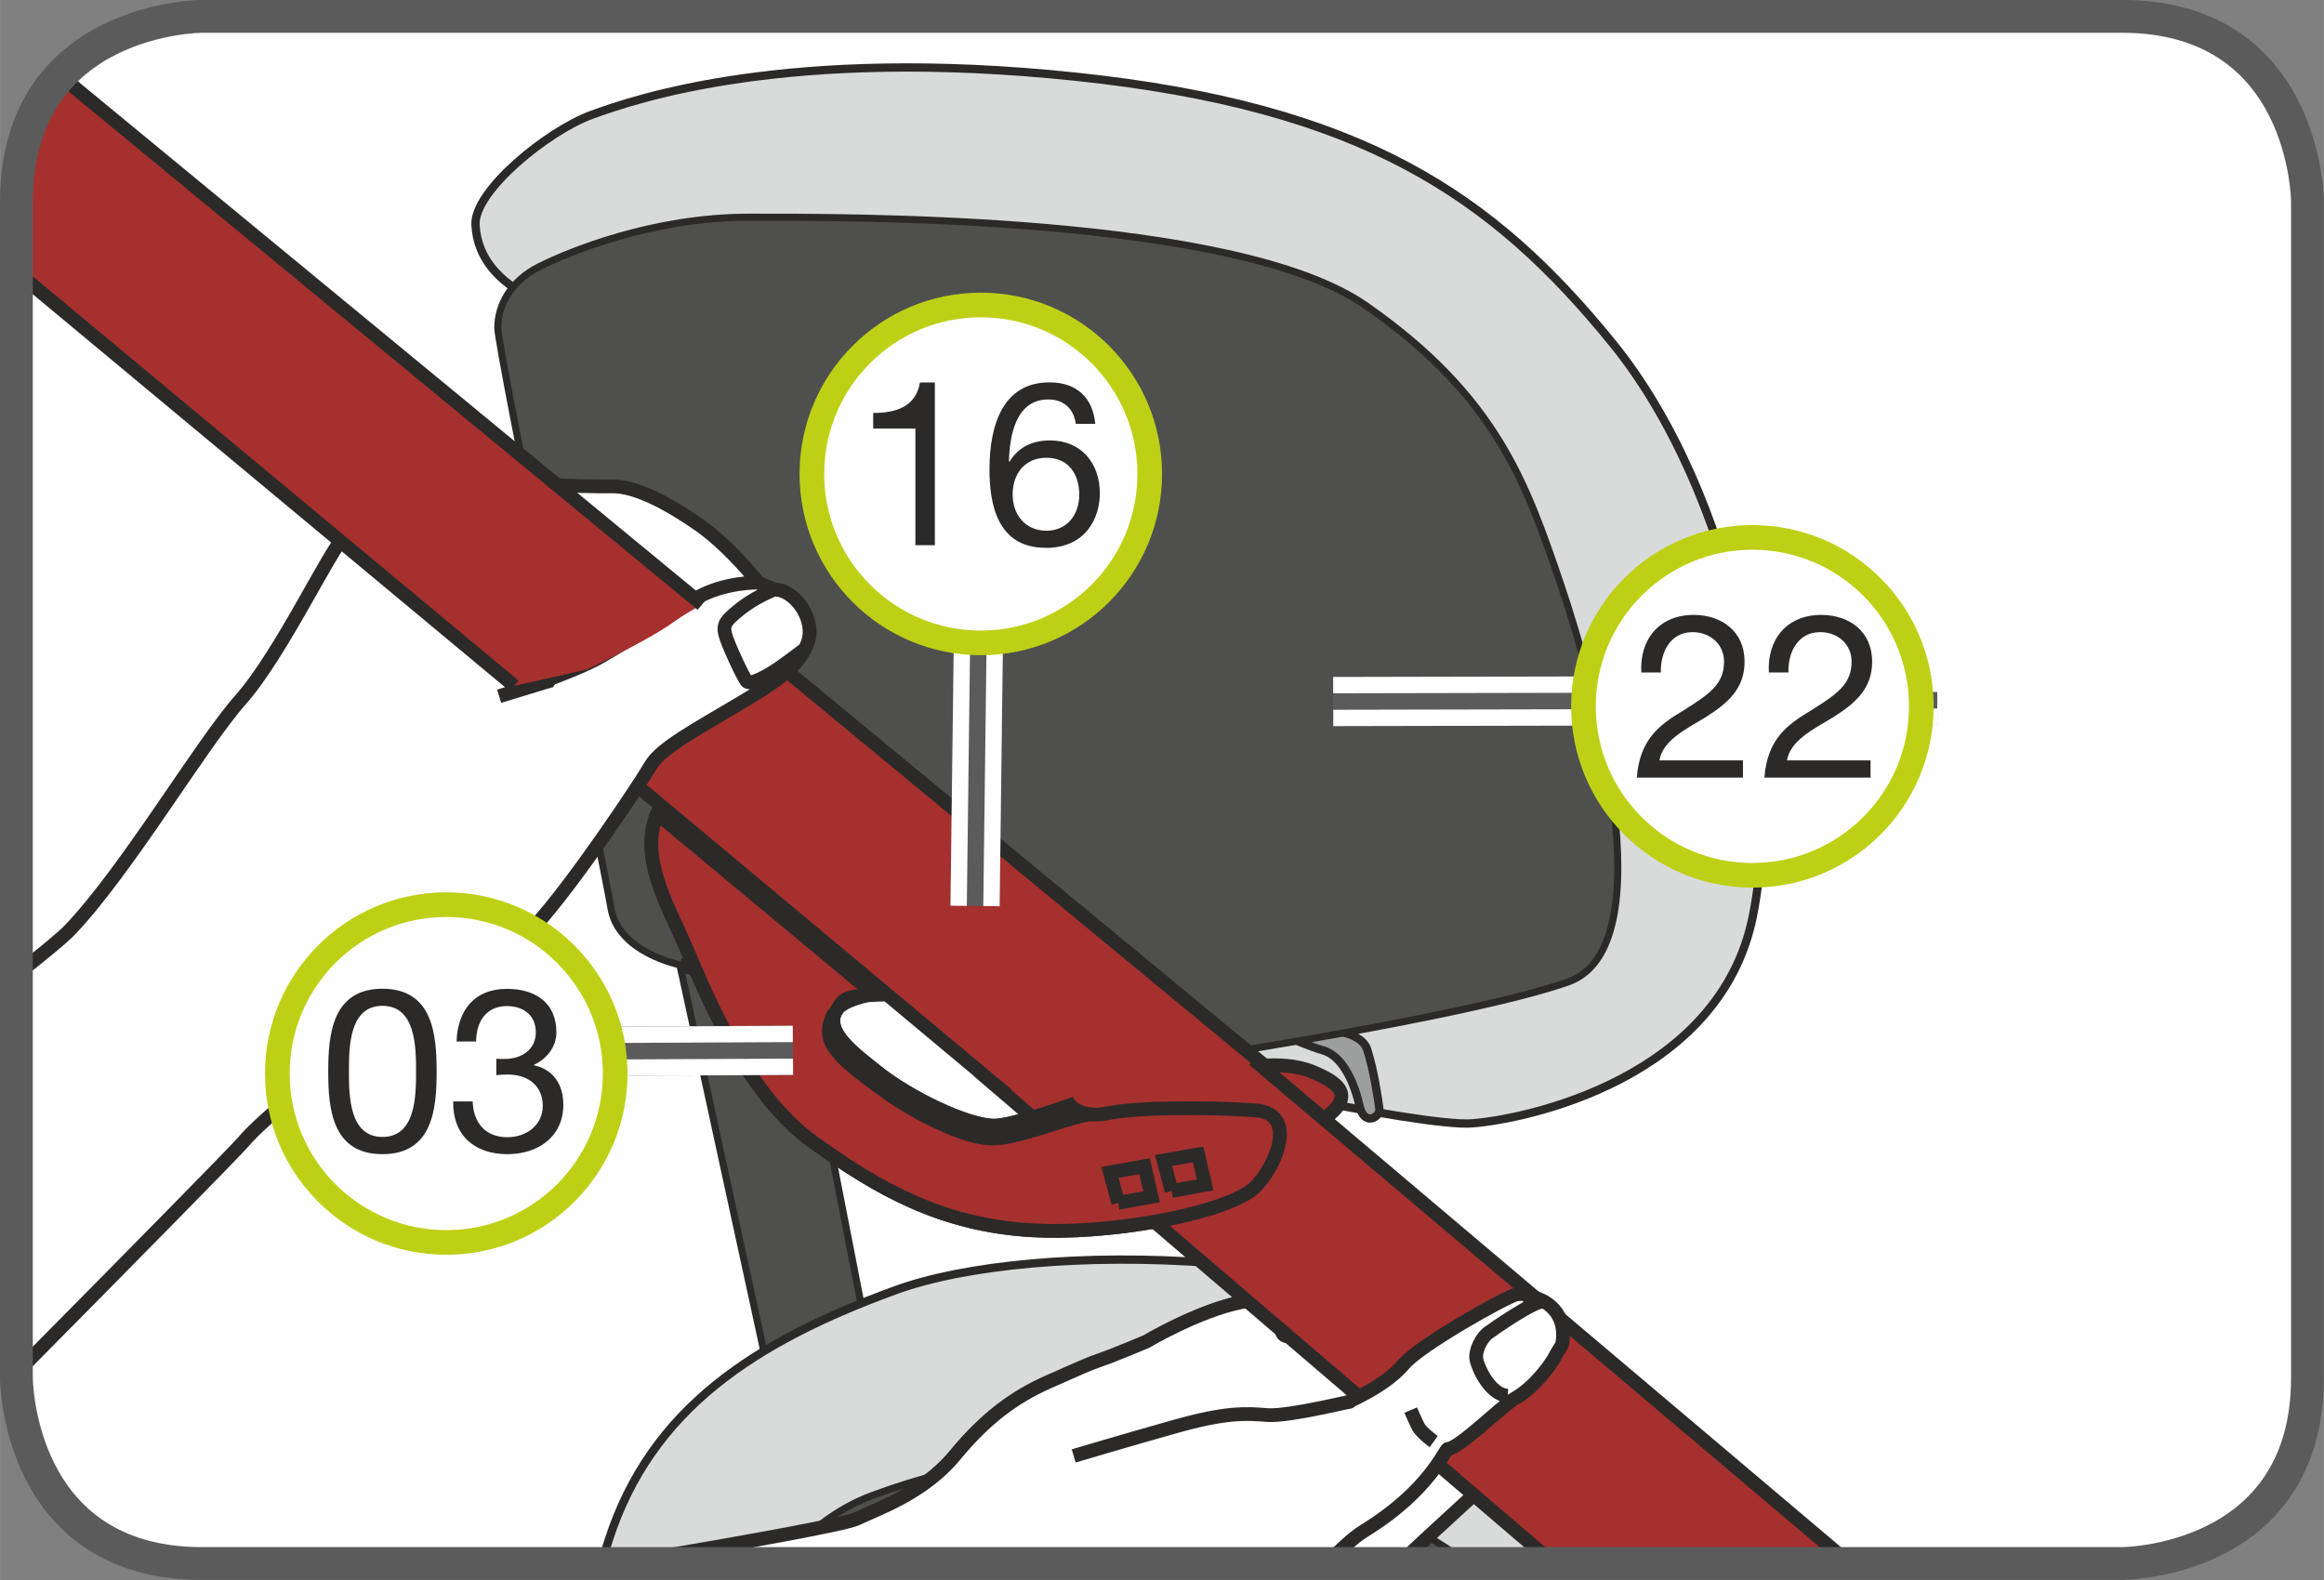 <?xml version="1.0" encoding="UTF-8"?>
<!DOCTYPE svg PUBLIC "-//W3C//DTD SVG 1.1//EN" "http://www.w3.org/Graphics/SVG/1.1/DTD/svg11.dtd">
<!-- Creator: CorelDRAW 2017 -->
<svg xmlns="http://www.w3.org/2000/svg" xml:space="preserve" width="25mm" height="17mm" version="1.1" style="shape-rendering:geometricPrecision; text-rendering:geometricPrecision; image-rendering:optimizeQuality; fill-rule:evenodd; clip-rule:evenodd"
viewBox="0 0 187.64 127.6"
 xmlns:xlink="http://www.w3.org/1999/xlink">
 <rect x="0" y="0" width="187.64" height="127.6" fill="#808080" stroke="none"/>
 <defs>
  <style type="text/css">
   <![CDATA[
    .str7 {stroke:#BED015;stroke-width:1.99;stroke-miterlimit:2.613}
    .str0 {stroke:#2B2A29;stroke-width:0.67;stroke-miterlimit:10}
    .str4 {stroke:#5B5B5B;stroke-width:2.65;stroke-miterlimit:4}
    .str3 {stroke:#2B2A29;stroke-width:1.11;stroke-miterlimit:10}
    .str2 {stroke:#2B2A29;stroke-width:1.11;stroke-miterlimit:4}
    .str1 {stroke:#2B2A29;stroke-width:0.57;stroke-miterlimit:4}
    .str5 {stroke:#5B5B5B;stroke-width:3.97;stroke-linejoin:bevel;stroke-miterlimit:4}
    .str6 {stroke:#FEFEFE;stroke-width:1.32;stroke-linejoin:bevel;stroke-miterlimit:4}
    .fil2 {fill:none;fill-rule:nonzero}
    .fil0 {fill:#FEFEFE;fill-rule:nonzero}
    .fil1 {fill:#D9DADA;fill-rule:nonzero}
    .fil3 {fill:#9D9E9E;fill-rule:nonzero}
    .fil4 {fill:#4F4F4E;fill-rule:nonzero}
    .fil6 {fill:#2B2A29;fill-rule:nonzero}
    .fil5 {fill:#A5302E;fill-rule:nonzero}
   ]]>
  </style>
 </defs>
 <g id="Слой_x0020_1">
  <path class="fil0" d="M16.33 1.32c0,0 -15.01,0 -15.01,15.01l0 94.93c0,0 0,15.01 15.01,15.01l154.97 0c0,0 15.01,0 15.01,-15.01l0 -94.93c0,0 0,-15.01 -15.01,-15.01l-154.97 0z"/>
  <path class="fil1" d="M93.29 86.19c0,0 21.38,4.86 25.59,4.53 4.21,-0.32 20.08,-3.56 22.67,-16.84 2.59,-13.28 -1.62,-34.17 -11.34,-46.15 -9.72,-11.98 -20.24,-19.11 -43.4,-21.54 -23.16,-2.43 -35.46,1.78 -39.03,3.08 -3.56,1.3 -9.55,6.15 -9.39,8.91 0.16,2.75 1.94,4.53 4.37,5.83 2.43,1.3 50.52,62.19 50.52,62.19z"/>
  <path class="fil2 str0" d="M93.29 86.19c0,0 21.38,4.86 25.59,4.53 4.21,-0.32 20.08,-3.56 22.67,-16.84 2.59,-13.28 -1.62,-34.17 -11.34,-46.15 -9.72,-11.98 -20.24,-19.11 -43.4,-21.54 -23.16,-2.43 -35.46,1.78 -39.03,3.08 -3.56,1.3 -9.55,6.15 -9.39,8.91 0.16,2.75 1.94,4.53 4.37,5.83 2.43,1.3 50.52,62.19 50.52,62.19"/>
  <path class="fil3" d="M106.64 83.14c0,0 3.2,0 3.74,1.6 0.53,1.61 0.91,4.12 0.99,4.81 0.08,0.68 -1.22,1.45 -1.6,-0.23 -0.37,-1.68 -1.29,-4.04 -2.97,-4.5 -1.68,-0.46 -6.64,-2.82 -6.64,-2.29 0,0.53 6.48,0.61 6.48,0.61z"/>
  <path class="fil2 str0" d="M106.64 83.14c0,0 3.2,0 3.74,1.6 0.53,1.61 0.91,4.12 0.99,4.81 0.08,0.68 -1.22,1.45 -1.6,-0.23 -0.37,-1.68 -1.29,-4.04 -2.97,-4.5 -1.68,-0.46 -6.64,-2.82 -6.64,-2.29 0,0.53 6.48,0.61 6.48,0.61"/>
  <path class="fil4" d="M62.83 114.47l-7.94 -36.55c0,0 -4.97,-0.99 -5.56,-4.57 -0.6,-3.57 -9.14,-45.09 -9.14,-46.87 0,-1.79 0.99,-3.77 3.38,-4.96 2.38,-1.19 9.13,-3.98 16.88,-3.98 7.75,0 39.33,-0.2 49.85,7.15 10.53,7.35 12.91,14.3 15.69,22.44 2.78,8.15 8.54,29.4 0.6,32.18 -7.95,2.78 -30.39,6.16 -30.39,6.16l-19.27 -8.14 -12.32 2.78 5.96 30.59 -7.75 3.77z"/>
  <path class="fil2 str1" d="M62.83 114.47l-7.94 -36.55c0,0 -4.97,-0.99 -5.56,-4.57 -0.6,-3.57 -9.14,-45.09 -9.14,-46.87 0,-1.79 0.99,-3.77 3.38,-4.96 2.38,-1.19 9.13,-3.98 16.88,-3.98 7.75,0 39.33,-0.2 49.85,7.15 10.53,7.35 12.91,14.3 15.69,22.44 2.78,8.15 8.54,29.4 0.6,32.18 -7.95,2.78 -30.39,6.16 -30.39,6.16l-19.27 -8.14 -12.32 2.78 5.96 30.59 -7.75 3.77"/>
  <path class="fil5" d="M87.65 90.82c0,0 -0.57,-2.22 0.25,-2.87 0.82,-0.66 3.12,-1.81 3.12,-1.81 0,0 3.69,-1.07 5.83,-0.82 2.13,0.25 2.95,1.07 2.95,1.07 0,0 3.53,-0.91 6.15,0.16 2.63,1.07 3.45,2.22 0.41,4.19 -3.04,1.97 -3.29,2.05 -4.93,2.54 -1.64,0.49 -11.49,1.97 -12.14,1.4 -0.66,-0.57 -1.64,-3.86 -1.64,-3.86z"/>
  <path class="fil2 str2" d="M87.65 90.82c0,0 -0.57,-2.22 0.25,-2.87 0.82,-0.66 3.12,-1.81 3.12,-1.81 0,0 3.69,-1.07 5.83,-0.82 2.13,0.25 2.95,1.07 2.95,1.07 0,0 3.53,-0.91 6.15,0.16 2.63,1.07 3.45,2.22 0.41,4.19 -3.04,1.97 -3.29,2.05 -4.93,2.54 -1.64,0.49 -11.49,1.97 -12.14,1.4 -0.66,-0.57 -1.64,-3.86 -1.64,-3.86"/>
  <path class="fil2 str3" d="M99.79 86.39c0,0 -2.46,1.23 -3.28,1.31 -0.82,0.08 -6.73,0.16 -7.55,0.74 -0.82,0.58 -1.72,0.74 -1.56,1.81m9.6 0.82l-0.41 -2.63c0,0 -7.22,0.25 -7.55,1.23 -0.33,0.98 -0.33,1.89 -0.33,1.89l8.29 -0.49"/>
  <path class="fil5" d="M99.84 85.13c0,0 -12.05,-9.99 -20.92,-13.73 -8.87,-3.74 -14.01,-5.98 -17.65,-7.19 -3.64,-1.22 -6.82,-2.06 -8.22,1.49 -1.4,3.55 0.75,7.19 2.15,10.37 1.4,3.17 4.72,12.04 10.46,16.16 5.21,3.74 10.34,6.72 17.73,7.13 5.88,0.33 14.52,-1.15 17.48,-3.11 1.73,-1.15 4.32,-6.3 0.49,-6.58 -3.83,-0.28 -9.64,-0.24 -11.88,0.23 -2.24,0.47 -3.08,-0.65 -3.08,-0.65 0,0 -4.63,1.66 -6.12,1.66 -2.21,0 -6.89,-2.3 -9.38,-4.28 -1.91,-1.52 -4.48,-3.36 -3.34,-5.08 0.88,-1.32 6.09,-2.01 9.59,-1.27 4.52,0.94 8.22,2.99 10.18,4.67 1.96,1.68 1.68,2.34 3.27,1.96 1.59,-0.37 9.24,-1.21 9.24,-1.77z"/>
  <path class="fil2 str2" d="M99.84 85.13c0,0 -12.05,-9.99 -20.92,-13.73 -8.87,-3.74 -14.01,-5.98 -17.65,-7.19 -3.64,-1.22 -6.82,-2.06 -8.22,1.49 -1.4,3.55 0.75,7.19 2.15,10.37 1.4,3.17 4.72,12.04 10.46,16.16 5.21,3.74 10.34,6.72 17.73,7.13 5.88,0.33 14.52,-1.15 17.48,-3.11 1.73,-1.15 4.32,-6.3 0.49,-6.58 -3.83,-0.28 -9.64,-0.24 -11.88,0.23 -2.24,0.47 -3.08,-0.65 -3.08,-0.65 0,0 -4.63,1.66 -6.12,1.66 -2.21,0 -6.89,-2.3 -9.38,-4.28 -1.91,-1.52 -4.48,-3.36 -3.34,-5.08 0.88,-1.32 6.09,-2.01 9.59,-1.27 4.52,0.94 8.22,2.99 10.18,4.67 1.96,1.68 1.68,2.34 3.27,1.96 1.59,-0.37 9.24,-1.21 9.24,-1.77"/>
  <path class="fil2 str3" d="M67.38 81.79c0,0 -0.98,1.4 -0.08,2.71 0.67,0.97 1.31,1.56 3.77,3.37 2.17,1.59 4.17,2.61 5.83,3.28 2.53,1.02 3.53,0.9 5.25,0.49 1.72,-0.41 4.35,-1.39 5.74,-1.64"/>
  <polygon class="fil5" points="90.28,97.14 92.98,96.65 92.41,94.18 89.62,94.68 "/>
  <polyline class="fil2 str3" points="90.28,97.14 92.98,96.65 92.41,94.18 89.62,94.68 90.28,97.14 "/>
  <polygon class="fil5" points="94.59,96.18 97.3,95.69 96.72,93.23 93.93,93.72 "/>
  <path class="fil2 str3" d="M94.59 96.18l2.71 -0.49 -0.57 -2.46 -2.79 0.49 0.66 2.46m-39.7 -18.26l1.34 0.34"/>
  <path class="fil1" d="M142.24 126.28c-3.62,-6.68 -8.5,-12.55 -14.86,-16.24 -16.46,-9.54 -43.85,-9.96 -55.12,-5.83 -11.29,4.13 -19.7,9.56 -23.12,20.18 -0.2,0.61 -0.39,1.25 -0.58,1.89l27.04 0c2.4,-0.85 5.01,-1.19 7.87,-0.84 2.08,0.26 4.09,0.54 6.04,0.84l52.73 0z"/>
  <path class="fil2 str0" d="M142.24 126.28c-3.62,-6.68 -8.5,-12.55 -14.86,-16.24 -16.46,-9.54 -43.85,-9.96 -55.12,-5.83 -11.29,4.13 -19.7,9.56 -23.12,20.18 -0.2,0.61 -0.39,1.25 -0.58,1.89m27.04 0c2.4,-0.85 5.01,-1.19 7.87,-0.84 2.08,0.26 4.09,0.54 6.04,0.84"/>
  <path class="fil4" d="M70.39 120.79c15.76,-5.88 30.38,-3.28 40.94,1.3 2.39,1.03 4.86,2.44 7.27,4.18l-55.59 0c2.09,-2.48 4.53,-4.42 7.38,-5.48z"/>
  <path class="fil2 str1" d="M70.39 120.79c15.76,-5.88 30.38,-3.28 40.94,1.3 2.39,1.03 4.86,2.44 7.27,4.18m-55.59 0c2.09,-2.48 4.53,-4.42 7.38,-5.48"/>
  <path class="fil0" d="M113.04 126.28l0.13 -0.13c1.59,-1.64 7.62,-6.99 10.25,-9.54 2.63,-2.55 -0.24,-6.52 1.13,-8.7 1.36,-2.18 -2.94,-1.49 -3.29,-2.19 -0.34,-0.7 -6.55,-2.77 -8.03,-2.37 -1.49,0.39 -2.9,6.28 -2.9,6.28l-0.01 0.26c0,0 0.76,-2.72 -0.58,-3 -1.34,-0.28 -2.8,-0.37 -5.16,0.83 -2.35,1.2 0.27,-3.5 -4.4,-2.55 -3.49,0.71 -7.66,3.19 -7.66,3.19 0,0 -2.54,1.07 -3.67,1.46 -1.14,0.4 -1.51,0.59 -4.21,1.78 -2.7,1.2 -5.04,2.89 -7.56,5.95 -2.53,3.06 -6.28,4.32 -7.92,5.11 -0.92,0.44 -8.95,1.89 -19.08,3.6l62.97 0z"/>
  <path class="fil2 str3" d="M113.04 126.28l0.13 -0.13c1.59,-1.64 7.62,-6.99 10.25,-9.54 2.63,-2.55 -0.24,-6.52 1.13,-8.7 1.36,-2.18 -2.94,-1.49 -3.29,-2.19 -0.34,-0.7 -6.55,-2.77 -8.03,-2.37 -1.49,0.39 -2.9,6.28 -2.9,6.28l-0.01 0.26c0,0 0.76,-2.72 -0.58,-3 -1.34,-0.28 -2.8,-0.37 -5.16,0.83 -2.35,1.2 0.27,-3.5 -4.4,-2.55 -3.49,0.71 -7.66,3.19 -7.66,3.19 0,0 -2.54,1.07 -3.67,1.46 -1.14,0.4 -1.51,0.59 -4.21,1.78 -2.7,1.2 -5.04,2.89 -7.56,5.95 -2.53,3.06 -6.28,4.32 -7.92,5.11 -0.92,0.44 -8.95,1.89 -19.08,3.6m58.33 -4.32c0,0 0.03,0.28 0.75,0.34 0.72,0.06 1.13,-0.06 1.13,-0.06m3.75 -2.46c0,0 0.08,-0.28 -0.05,-0.65 -0.13,-0.37 -0.23,-0.8 -0.23,-0.8"/>
  <path class="fil5" d="M101.23 85.58c0.07,-0.02 0.16,-0.04 0.23,-0.06l-42.87 -35.4 -15.2 6.62 36.75 30.69c-0.01,0 -0.03,0.01 -0.04,0.01l45.37 38.84 23.89 0 -48.13 -40.7z"/>
  <path class="fil2 str2" d="M101.23 85.58c0.07,-0.02 0.16,-0.04 0.23,-0.06l-42.87 -35.4 -15.2 6.62 36.75 30.69c-0.01,0 -0.03,0.01 -0.04,0.01l45.37 38.84m23.89 0l-48.13 -40.7"/>
  <path class="fil0" d="M107.16 126.28c0.85,-0.91 2.01,-2.05 3,-2.66 5.33,-3.28 6.5,-6.6 6.74,-6.61 0.95,-0.04 4.3,-3.44 5.45,-4.1 1.56,-0.89 2.83,-2.68 3.14,-3.25 0.4,-0.73 0.62,-1.04 0.62,-1.04 0,0 0.51,-1.86 -0.86,-3.09 -0.87,-0.78 -1.91,-0.86 -1.91,-0.86 0,0 -0.18,-0.26 -0.91,-0.13 -0.73,0.13 -7.78,4.07 -9.08,5.63 -1.64,1.95 -4.99,3.21 -4.5,3.07 1.19,-0.32 -4.81,1.19 -6.53,1.04 -1.73,-0.15 -3.4,-0.22 -7.42,0.92 -4.02,1.13 -8.21,2.38 -8.21,2.38l16.67 8.69 3.8 0z"/>
  <path class="fil2 str3" d="M107.16 126.28c0.85,-0.91 2.01,-2.05 3,-2.66 5.33,-3.28 6.5,-6.6 6.74,-6.61 0.95,-0.04 4.3,-3.44 5.45,-4.1 1.56,-0.89 2.83,-2.68 3.14,-3.25 0.4,-0.73 0.62,-1.04 0.62,-1.04 0,0 0.51,-1.86 -0.86,-3.09 -0.87,-0.78 -1.91,-0.86 -1.91,-0.86 0,0 -0.18,-0.26 -0.91,-0.13 -0.73,0.13 -7.78,4.07 -9.08,5.63 -1.64,1.95 -4.99,3.21 -4.5,3.07 1.19,-0.32 -4.81,1.19 -6.53,1.04 -1.73,-0.15 -3.4,-0.22 -7.42,0.92 -4.02,1.13 -8.21,2.38 -8.21,2.38m35.05 -4.86c-1.4,-0.07 -2.39,-2.19 -2.53,-2.93 -0.15,-0.74 0.46,-1.78 0.92,-2.13 0.46,-0.34 3.76,-2.64 4.56,-2.58m-8.93 11.34c0,0 -1,-0.71 -1.26,-1.23 -0.26,-0.51 -0.6,-1.31 -0.6,-1.31"/>
  <path class="fil0" d="M1.32 78.71c2.2,-1.73 3.71,-2.98 4.28,-3.57 4.6,-4.79 10.59,-14.98 13.85,-18.66 3.26,-3.69 7.23,-12.2 8.42,-13.23 1.19,-1.03 2.71,-1.45 2.71,-1.45 0,0 2,-2.04 3.82,-2.63 1.82,-0.58 4.74,-0.21 4.74,-0.21 0,0 8.34,0.38 10.25,0.32 1.91,-0.05 4.63,1.4 7.13,3.16 2.49,1.77 4.71,4.62 4.71,4.62l1.31 0.56c1.64,-0.02 3.34,2.43 2.68,4.26 -0.74,2.06 -2.68,3.25 -5.77,5.09 -3.08,1.84 -6.1,3.44 -6.91,4.84 -0.8,1.4 -6.26,9.6 -9.34,12.95 -3.83,4.17 -9.05,6.98 -12.37,8.76 -3.32,1.78 -9.45,6.61 -11.22,8.73 -0.63,0.74 -8.43,8.67 -18.29,18.63l0 -32.16z"/>
  <path class="fil2 str3" d="M1.32 78.71c2.2,-1.73 3.71,-2.98 4.28,-3.57 4.6,-4.79 10.59,-14.98 13.85,-18.66 3.26,-3.69 7.23,-12.2 8.42,-13.23 1.19,-1.03 2.71,-1.45 2.71,-1.45 0,0 2,-2.04 3.82,-2.63 1.82,-0.58 4.74,-0.21 4.74,-0.21 0,0 8.34,0.38 10.25,0.32 1.91,-0.05 4.63,1.4 7.13,3.16 2.49,1.77 4.71,4.62 4.71,4.62l1.31 0.56c1.64,-0.02 3.34,2.43 2.68,4.26 -0.74,2.06 -2.68,3.25 -5.77,5.09 -3.08,1.84 -6.1,3.44 -6.91,4.84 -0.8,1.4 -6.26,9.6 -9.34,12.95 -3.83,4.17 -9.05,6.98 -12.37,8.76 -3.32,1.78 -9.45,6.61 -11.22,8.73 -0.63,0.74 -8.43,8.67 -18.29,18.63m29.25 -69.09l-1.14 1.88m31.78 3.38c0,0 -2.75,-0.06 -4.99,1.26 -2.24,1.32 -5.21,3.27 -7.64,4.68 -2.43,1.42 -8.28,3.24 -8.28,3.24l4.01 -1.22c0,0 0.95,-1.45 1.04,-2.76 0.03,-0.46 -0.3,-2.32 -0.3,-2.32 0,0 0.74,-0.16 1.66,-0.65 0.92,-0.49 1.69,-1.03 1.69,-1.03 0,0 1.27,-0.6 1.81,-1.59 1,-1.81 1.41,-1.76 1.41,-1.76l2.45 4.67m-5.67 -1.33c0,0 0.53,-0.99 0.41,-1.87 -0.12,-0.88 -0.42,-1.67 -0.42,-1.67m-3.34 5.21c0,0 -0.12,-0.88 -0.41,-1.43 -0.29,-0.55 -1.14,-2.34 -1.14,-2.34m8.48 2.18c0,0 0.09,-0.05 0.64,-0.34m12.38 4.42c0,0 -1,0.77 -1.91,1.42 -0.91,0.65 -2.53,1.59 -2.82,1.19 -0.29,-0.39 -1.51,-2.96 -1.72,-3.79 -0.21,-0.83 0.12,-1.13 1.03,-1.89 1.3,-1.09 2.75,-1.63 2.93,-1.72m-16.55 4.32c0,0 0.8,-0.1 1.15,-0.15 0.35,-0.05 1.09,-0.25 1.69,-0.2 0.6,0.06 1.39,0.39 1.39,0.39"/>
  <path class="fil5" d="M56.68 48.82l-51.8 -42.69c-2.05,2.22 -3.55,5.46 -3.55,10.21l0 0 0 5.61 40.18 33.44 5.94 -1.34c0,0 4.95,-2.37 6.96,-3.83l0 0c0.63,-0.46 1.45,-0.94 2.27,-1.4z"/>
  <path class="fil2 str2" d="M56.68 48.82l-51.8 -42.69m-3.55 15.82l40.18 33.44"/>
  <path class="fil5" d="M53.05 65.71c-1.4,3.55 0.75,7.19 2.15,10.37 1.4,3.17 4.72,12.04 10.46,16.16 5.21,3.74 10.34,6.71 17.73,7.12 5.88,0.33 14.53,-1.15 17.48,-3.11 1.73,-1.15 4.32,-6.3 0.49,-6.58 -3.83,-0.28 -9.64,-0.24 -11.88,0.23 -2.24,0.47 -3.08,-0.65 -3.08,-0.65 0,0 -4.63,1.66 -6.12,1.66 -2.21,0 -6.89,-2.3 -9.38,-4.28 -1.91,-1.52 -4.49,-3.35 -3.34,-5.08 0.56,-0.85 0.55,-1.1 3.09,-1.21l-17.59 -14.63z"/>
  <path class="fil2 str2" d="M53.05 65.71c-1.4,3.55 0.75,7.19 2.15,10.37 1.4,3.17 4.72,12.04 10.46,16.16 5.21,3.74 10.34,6.71 17.73,7.12 5.88,0.33 14.53,-1.15 17.48,-3.11 1.73,-1.15 4.32,-6.3 0.49,-6.58 -3.83,-0.28 -9.64,-0.24 -11.88,0.23 -2.24,0.47 -3.08,-0.65 -3.08,-0.65 0,0 -4.63,1.66 -6.12,1.66 -2.21,0 -6.89,-2.3 -9.38,-4.28 -1.91,-1.52 -4.49,-3.35 -3.34,-5.08 0.56,-0.85 0.55,-1.1 3.09,-1.21l-17.59 -14.63"/>
  <path class="fil2 str3" d="M67.38 81.79c0,0 -0.98,1.4 -0.08,2.71 0.67,0.97 1.31,1.56 3.77,3.37 2.17,1.59 4.17,2.61 5.83,3.28 2.53,1.02 3.53,0.9 5.25,0.49 1.72,-0.41 4.35,-1.39 5.74,-1.64"/>
  <polygon class="fil5" points="90.28,97.14 92.98,96.65 92.41,94.18 89.62,94.68 "/>
  <polyline class="fil2 str3" points="90.28,97.14 92.98,96.65 92.41,94.18 89.62,94.68 90.28,97.14 "/>
  <polygon class="fil5" points="94.59,96.18 97.3,95.69 96.72,93.23 93.93,93.72 "/>
  <path class="fil2 str3" d="M94.59 96.18l2.71 -0.49 -0.57 -2.46 -2.79 0.49 0.66 2.46m-39.7 -18.26l1.34 0.34"/>
  <path class="fil2 str4" d="M16.33 1.32c0,0 -15.01,0 -15.01,15.01l0 94.93c0,0 0,15.01 15.01,15.01l154.97 0c0,0 15.01,0 15.01,-15.01l0 -94.93c0,0 0,-15.01 -15.01,-15.01l-154.97 0z"/>
  <line class="fil2 str5" x1="78.73" y1="73.16" x2="79.17" y2= "37.38" />
  <line class="fil2 str6" x1="77.4" y1="73.15" x2="77.85" y2= "37.37" />
  <line class="fil2 str6" x1="80.05" y1="73.18" x2="80.5" y2= "37.4" />
  <line class="fil2 str5" x1="30.03" y1="84.98" x2="64.02" y2= "84.82" />
  <line class="fil2 str6" x1="30.03" y1="83.66" x2="64.01" y2= "83.5" />
  <line class="fil2 str6" x1="30.04" y1="86.31" x2="64.03" y2= "86.15" />
  <line class="fil2 str5" x1="107.64" y1="56.65" x2="156.42" y2= "56.56" />
  <line class="fil2 str6" x1="107.64" y1="55.33" x2="156.42" y2= "55.23" />
  <line class="fil2 str6" x1="107.65" y1="57.98" x2="156.42" y2= "57.88" />
  <path class="fil0" d="M92.83 38.28c0,7.53 -6.1,13.64 -13.64,13.64 -7.53,0 -13.64,-6.11 -13.64,-13.64 0,-7.54 6.11,-13.65 13.64,-13.65 7.54,0 13.64,6.11 13.64,13.65z"/>
  <path class="fil2 str7" d="M92.83 38.28c0,7.53 -6.1,13.64 -13.64,13.64 -7.53,0 -13.64,-6.11 -13.64,-13.64 0,-7.54 6.11,-13.65 13.64,-13.65 7.54,0 13.64,6.11 13.64,13.65z"/>
  <path class="fil6" d="M73.9 44.03l1.58 0 0 -13.14 -1.2 0c-0.35,2 -1.99,2.46 -3.78,2.46l0 1.26 3.41 0 0 9.42zm10.51 0.22c3.32,0 4.39,-2.48 4.39,-4.41 0,-2.43 -1.5,-4.27 -4.02,-4.27 -1.42,0 -2.54,0.52 -3.28,1.72l-0.04 -0.04c0.06,-2.02 0.52,-4.99 3.19,-4.99 1.26,0 2.05,0.78 2.21,1.97l1.57 0c-0.2,-2.15 -1.53,-3.35 -3.7,-3.35 -3.75,0 -4.84,3.43 -4.84,7.04 0,2.74 0.61,6.32 4.52,6.32zm-2.65 -4.32c0,-1.65 0.97,-2.96 2.73,-2.96 1.8,0 2.65,1.35 2.65,2.98 0,1.56 -0.94,2.91 -2.65,2.91 -1.72,0 -2.73,-1.3 -2.73,-2.93z"/>
  <path class="fil0" d="M155.13 57.05c0,7.53 -6.1,13.64 -13.64,13.64 -7.53,0 -13.64,-6.11 -13.64,-13.64 0,-7.54 6.11,-13.65 13.64,-13.65 7.54,0 13.64,6.11 13.64,13.65z"/>
  <path class="fil2 str7" d="M155.13 57.05c0,7.53 -6.1,13.64 -13.64,13.64 -7.53,0 -13.64,-6.11 -13.64,-13.64 0,-7.54 6.11,-13.65 13.64,-13.65 7.54,0 13.64,6.11 13.64,13.65z"/>
  <path class="fil6" d="M132.15 62.8l8.58 0 0 -1.39 -6.75 0c0.29,-1.61 2.06,-2.48 3.69,-3.46 1.63,-1.04 3.19,-2.19 3.19,-4.51 0,-2.44 -1.84,-3.78 -4.11,-3.78 -2.78,0 -4.38,1.98 -4.23,4.65l1.58 0c-0.05,-1.58 0.73,-3.26 2.56,-3.26 1.39,0 2.54,0.95 2.54,2.37 0,1.83 -1.13,2.61 -3.35,4 -1.85,1.11 -3.45,2.28 -3.69,5.37zm10.3 0l8.58 0 0 -1.39 -6.75 0c0.29,-1.61 2.06,-2.48 3.69,-3.46 1.63,-1.04 3.19,-2.19 3.19,-4.51 0,-2.44 -1.84,-3.78 -4.11,-3.78 -2.78,0 -4.38,1.98 -4.23,4.65l1.58 0c-0.05,-1.58 0.73,-3.26 2.56,-3.26 1.39,0 2.54,0.95 2.54,2.37 0,1.83 -1.13,2.61 -3.35,4 -1.85,1.11 -3.45,2.28 -3.69,5.37z"/>
  <path class="fil0" d="M36.03 100.34c7.54,0 13.64,-6.11 13.64,-13.64 0,-7.53 -6.11,-13.64 -13.64,-13.64 -7.54,0 -13.64,6.11 -13.64,13.64 0,7.54 6.11,13.64 13.64,13.64z"/>
  <path class="fil2 str7" d="M36.03 100.34c7.54,0 13.64,-6.11 13.64,-13.64 0,-7.53 -6.11,-13.64 -13.64,-13.64 -7.54,0 -13.64,6.11 -13.64,13.64 0,7.54 6.11,13.64 13.64,13.64z"/>
  <path class="fil6" d="M30.88 93.21c4.11,0 4.37,-3.78 4.37,-6.67 0,-2.89 -0.26,-6.69 -4.37,-6.69 -4.11,0 -4.38,3.8 -4.38,6.69 0,2.89 0.26,6.67 4.38,6.67zm0 -1.39c-2.69,0 -2.71,-3.34 -2.71,-5.3 0,-1.95 0.02,-5.29 2.71,-5.29 2.68,0 2.71,3.34 2.71,5.29 0,1.97 -0.02,5.3 -2.71,5.3zm5.71 -2.89c-0.06,2.73 1.7,4.28 4.37,4.28 2.47,0 4.52,-1.39 4.52,-4 0,-1.58 -0.76,-2.83 -2.37,-3.18l0 -0.04c1.02,-0.46 1.81,-1.44 1.81,-2.61 0,-2.43 -1.72,-3.52 -4,-3.52 -2.63,0 -3.97,1.74 -4.06,4.25l1.58 0c0,-1.54 0.78,-2.86 2.48,-2.86 1.33,0 2.34,0.73 2.34,2.12 0,1.41 -1.17,2.15 -2.5,2.15l-0.34 0c-0.11,0 -0.22,0 -0.35,-0.02l0 1.33c0.3,-0.04 0.61,-0.05 0.95,-0.05 1.56,0 2.8,0.87 2.8,2.52 0,1.58 -1.32,2.54 -2.86,2.54 -1.8,0 -2.74,-1.19 -2.8,-2.89l-1.58 0z"/>
 </g>
</svg>

